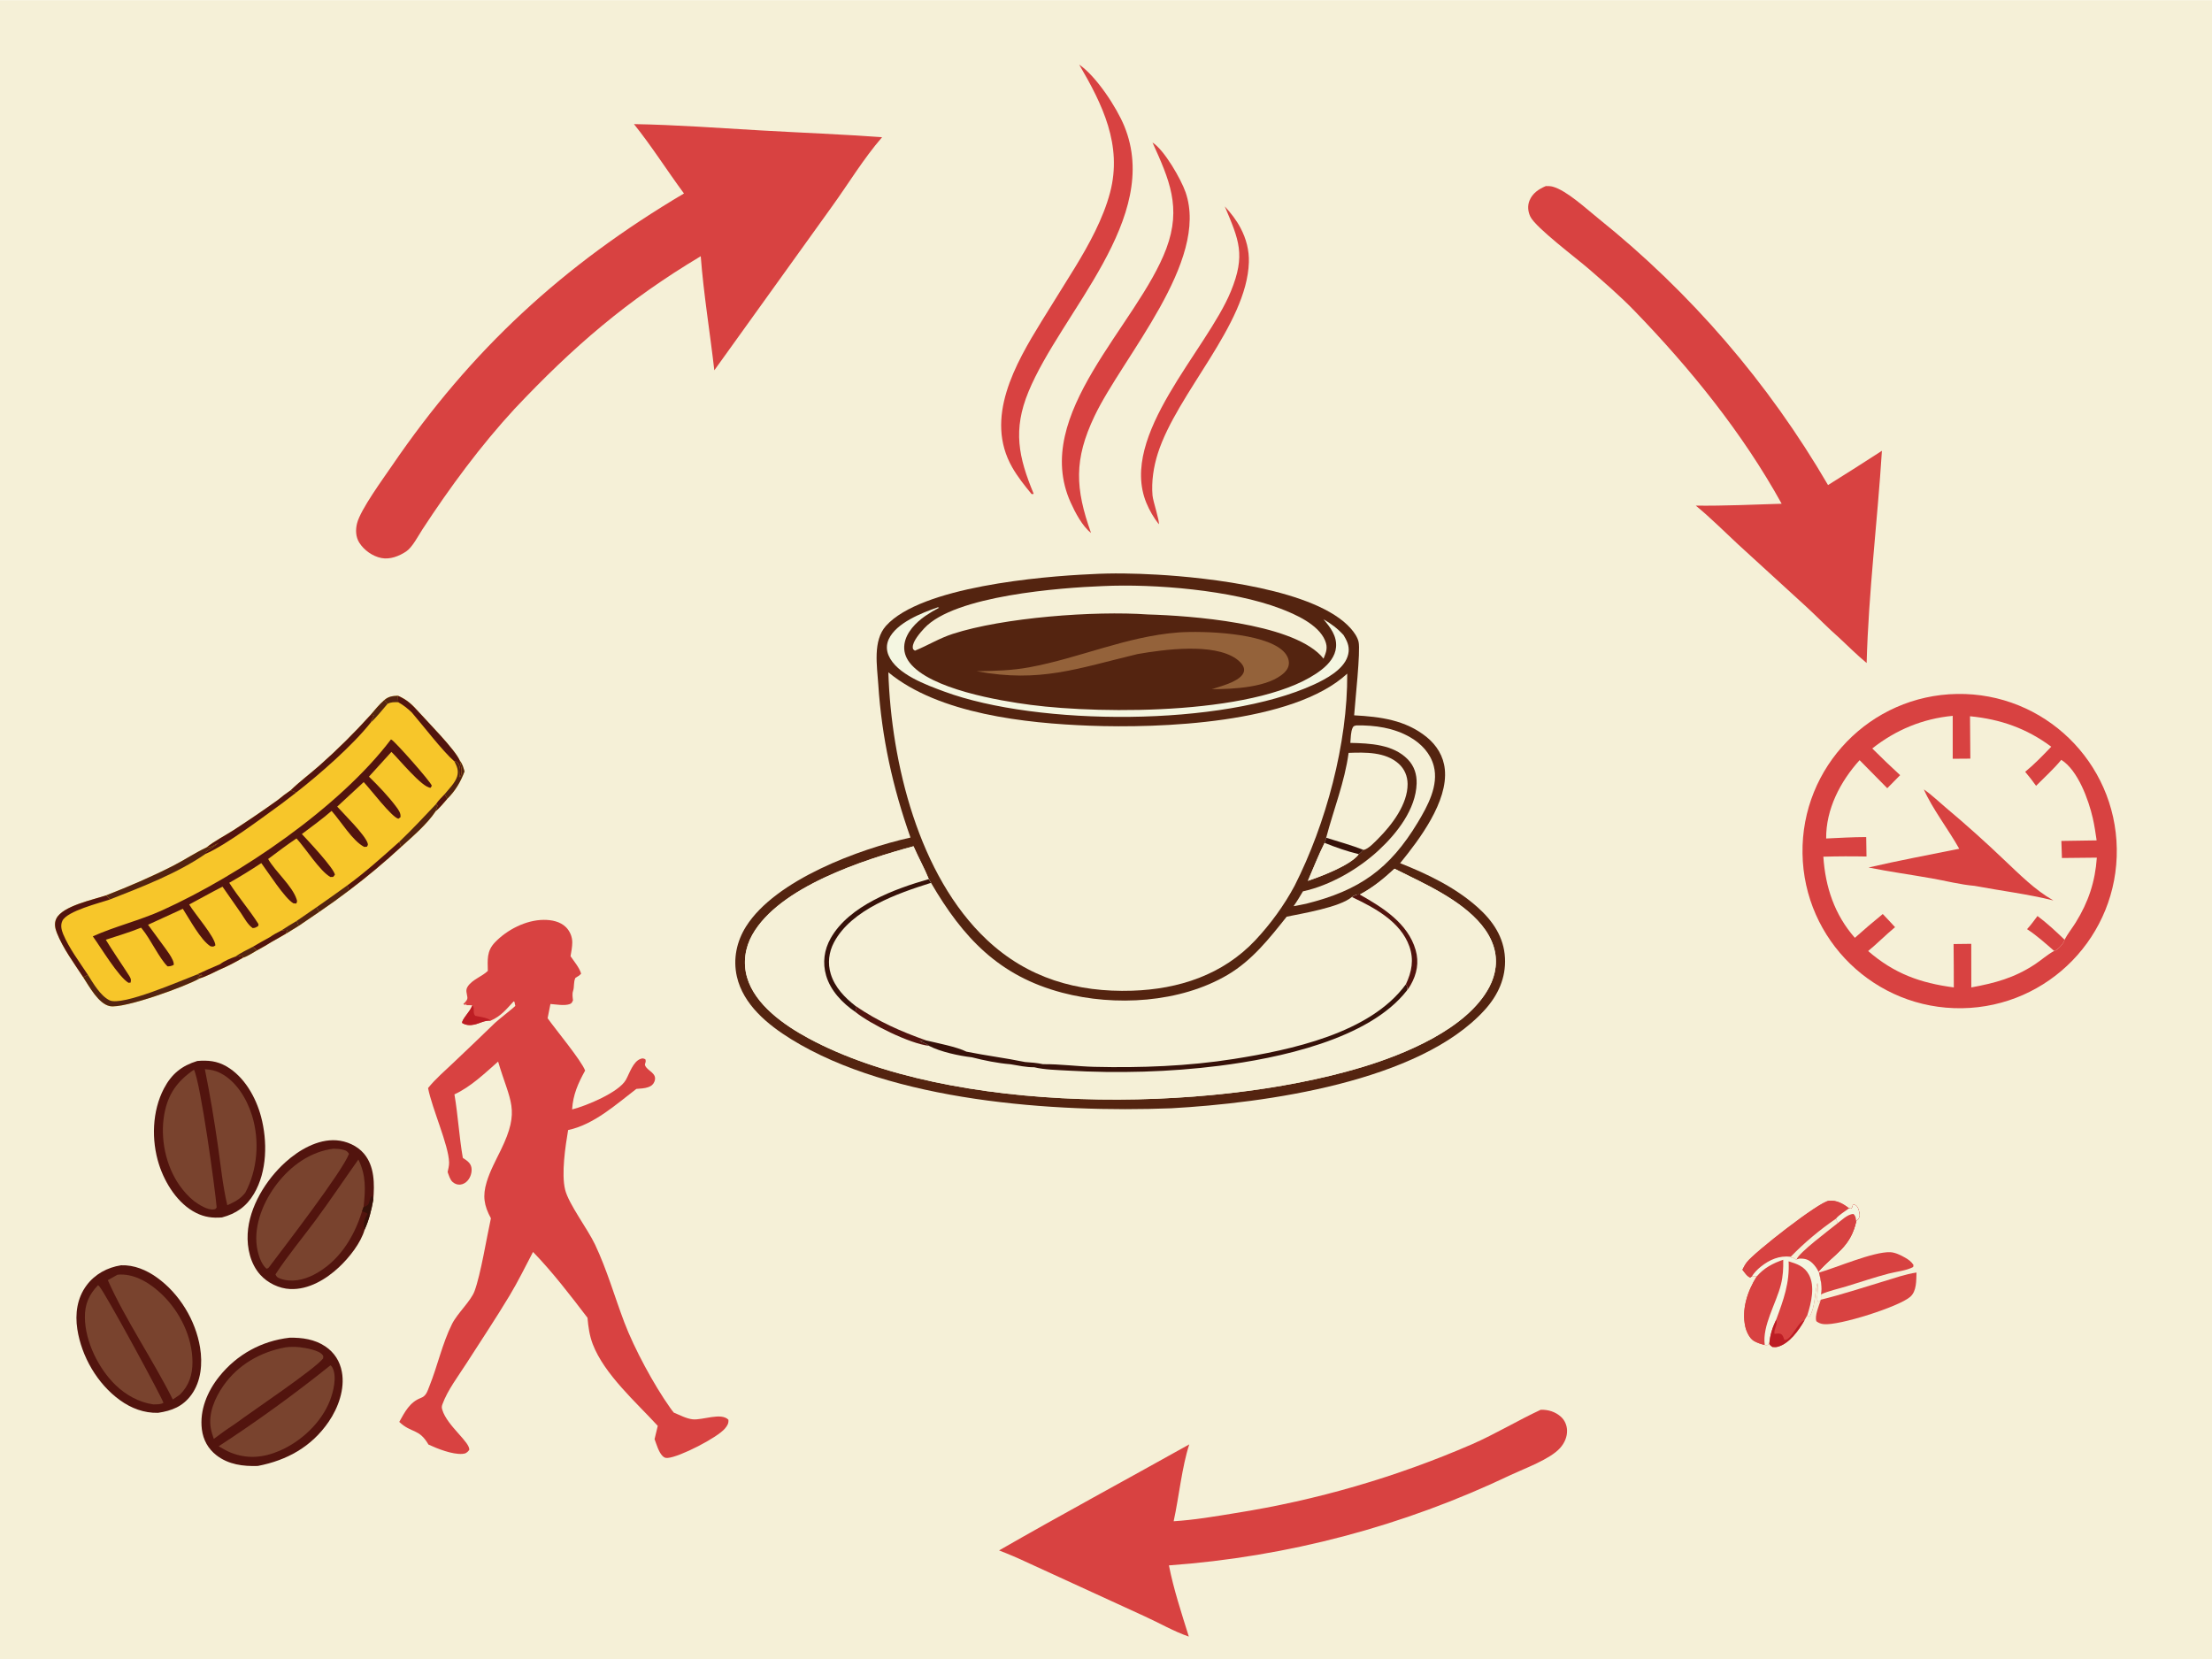 <svg xmlns="http://www.w3.org/2000/svg" style="display: block;" viewBox="0 0 2048 1536" width="1365" height="1024"><path transform="translate(0,0)" fill="rgb(245,240,215)" d="M 0 0 L 2048 0 L 2048 1536 L 0 1536 L 0 0 z"></path><path transform="translate(0,0)" fill="rgb(84,36,16)" d="M 1009.64 531.44 C 1030.06 530.229 1050.9 530.708 1071.31 531.861 C 1117.78 534.485 1218.83 545.414 1250.76 581.857 C 1253.79 585.319 1256.82 589.563 1257.86 594.106 C 1259.8 602.599 1254.59 649.571 1253.75 662.099 C 1277.95 663.379 1301.37 666.405 1320.86 682.222 C 1330.23 689.835 1336.48 699.961 1337.7 712.098 C 1340.73 741.965 1314.23 777.004 1296.32 798.997 C 1321.78 809.082 1347.31 821.36 1367.95 839.721 C 1382.08 852.289 1392.42 867.415 1393.4 886.77 C 1394.34 905.154 1386.99 921.194 1374.82 934.66 C 1314.15 1001.78 1170.52 1021.13 1084.25 1025.93 C 975.745 1030.09 825.59 1019.59 732.411 961.9 C 710.741 948.483 688.144 929.932 682.242 903.975 C 678.557 887.764 681.992 871.395 690.836 857.443 C 718.114 814.412 795.469 785.868 842.989 775.27 C 826.501 728.655 816.373 682.832 813.152 633.366 C 812.047 616.407 807.937 593.028 820.315 579.24 C 852.751 543.108 963.764 533.465 1009.64 531.44 z"></path><path transform="translate(0,0)" fill="rgb(245,240,215)" d="M 1291.13 804.122 C 1298.8 807.875 1306.46 811.667 1314.1 815.499 C 1339.41 828.259 1373.74 847.411 1382.83 875.947 C 1386.91 888.724 1385.1 901.862 1378.91 913.627 C 1358.51 952.374 1300.26 976.104 1260.32 988.074 C 1117.82 1030.78 880.248 1032.44 748.303 960.967 C 725.939 948.853 698.999 930.077 691.642 904.594 C 687.82 891.358 689.773 877.294 696.499 865.341 C 721.508 820.891 799.61 795.876 845.782 783.333 C 850.248 793.595 855.742 803.352 859.964 813.737 L 862 817.197 C 891.496 867.793 924.764 903.442 983.46 918.916 C 1032.34 931.802 1092.58 928.386 1136.69 902.337 C 1159.35 888.959 1175.17 868.743 1191.3 848.527 C 1206.15 845.442 1240.25 839.871 1251.63 830.324 C 1253.91 828.881 1256.23 827.616 1258.99 828.056 C 1271.21 821.55 1281.05 813.454 1291.13 804.122 z"></path><path transform="translate(0,0)" fill="rgb(245,240,215)" d="M 1291.13 804.122 C 1298.8 807.875 1306.46 811.667 1314.1 815.499 C 1339.41 828.259 1373.74 847.411 1382.83 875.947 C 1386.91 888.724 1385.1 901.862 1378.91 913.627 C 1358.51 952.374 1300.26 976.104 1260.32 988.074 C 1117.82 1030.78 880.248 1032.44 748.303 960.967 C 725.939 948.853 698.999 930.077 691.642 904.594 C 687.82 891.358 689.773 877.294 696.499 865.341 C 721.508 820.891 799.61 795.876 845.782 783.333 C 850.248 793.595 855.742 803.352 859.964 813.737 L 862 817.197 C 830.984 826.928 788.365 841.763 772.186 872.249 C 767.35 881.362 766.134 891.698 769.17 901.603 C 772.937 913.895 782.142 923.535 792.099 931.198 C 812.847 945.429 833.863 954.748 857.523 963.115 C 867.547 965.484 886.057 969.081 894.763 973.49 C 912.769 977.138 931.103 979.389 949.053 983.092 C 954.597 983.456 960.243 983.9 965.678 985.11 C 981.222 984.899 997.422 987.169 1013.09 987.547 C 1055.99 988.582 1099.96 986.966 1142.39 980.253 C 1194.52 972.005 1268.63 956.633 1301.67 911.074 C 1307.08 899.512 1309.25 888.446 1304.89 876.079 C 1296.76 852.994 1272.38 840.135 1251.63 830.324 C 1253.91 828.881 1256.23 827.616 1258.99 828.056 C 1271.21 821.55 1281.05 813.454 1291.13 804.122 z"></path><path transform="translate(0,0)" fill="rgb(54,17,9)" d="M 1301.67 911.074 C 1303.19 913.533 1302.93 913.961 1302.7 916.738 C 1267.38 962.369 1182.76 979.752 1128.77 986.6 C 1082.89 992.42 1034.92 993.686 988.767 991.033 C 978.64 990.45 967.352 990.286 957.458 987.934 C 950.303 988.043 942.609 986.299 935.535 985.163 C 923.74 984.213 911.208 981.641 899.755 978.713 C 887.971 977.368 870.656 973.658 860.057 968.096 C 857.491 965.703 854.435 965.207 851.478 963.487 L 857.523 963.115 C 867.547 965.484 886.057 969.081 894.763 973.49 C 912.769 977.138 931.103 979.389 949.053 983.092 C 954.597 983.456 960.243 983.9 965.678 985.11 C 981.222 984.899 997.422 987.169 1013.09 987.547 C 1055.99 988.582 1099.96 986.966 1142.39 980.253 C 1194.52 972.005 1268.63 956.633 1301.67 911.074 z"></path><path transform="translate(0,0)" fill="rgb(54,17,9)" d="M 859.964 813.737 L 862 817.197 C 830.984 826.928 788.365 841.763 772.186 872.249 C 767.35 881.362 766.134 891.698 769.17 901.603 C 772.937 913.895 782.142 923.535 792.099 931.198 C 792.295 933.1 792.7 934.905 791.869 936.701 C 780.014 928.537 769.003 917.17 764.884 903.055 C 761.435 891.237 763.034 879.219 769.078 868.525 C 786.207 838.217 828.305 822.773 859.964 813.737 z"></path><path transform="translate(0,0)" fill="rgb(82,20,14)" d="M 1251.63 830.324 C 1253.91 828.881 1256.23 827.616 1258.99 828.056 C 1280.11 840.002 1303.51 854.516 1310.67 879.357 C 1313.97 890.8 1311.87 901.625 1306.03 911.842 C 1305.03 913.583 1303.96 915.178 1302.7 916.738 C 1302.93 913.961 1303.19 913.533 1301.67 911.074 C 1307.08 899.512 1309.25 888.446 1304.89 876.079 C 1296.76 852.994 1272.38 840.135 1251.63 830.324 z"></path><path transform="translate(0,0)" fill="rgb(82,20,14)" d="M 792.099 931.198 C 812.847 945.429 833.863 954.748 857.523 963.115 L 851.478 963.487 C 854.435 965.207 857.491 965.703 860.057 968.096 C 842.215 966.056 806.04 948.079 791.869 936.701 C 792.7 934.905 792.295 933.1 792.099 931.198 z"></path><path transform="translate(0,0)" fill="rgb(245,240,215)" d="M 822.49 622.271 C 869.304 660.937 950.051 669.456 1008.65 671.701 C 1073.63 674.191 1197.19 669.869 1247.34 623.51 C 1247.79 687.964 1227.62 762.734 1198.62 819.902 C 1188.98 837.972 1176.32 855.33 1162.32 870.256 C 1132.12 902.441 1091.28 915.676 1048.25 917.065 C 997.136 918.714 951.449 905.443 913.63 869.873 C 850.502 810.498 825.115 705.886 822.49 622.271 z"></path><path transform="translate(0,0)" fill="rgb(245,240,215)" d="M 1021.03 542.443 C 1069.14 540.18 1140.62 546.237 1185.37 563.235 C 1199.36 568.551 1220.62 577.915 1226.8 592.779 C 1229.57 599.441 1227.95 603.376 1225.42 609.646 C 1224.56 608.542 1223.66 607.51 1222.68 606.506 C 1193.48 576.584 1102.54 569.85 1062.82 568.714 C 1012.85 565.185 928.907 571.544 882.182 586.678 C 869.629 590.744 859.082 597.365 847.074 602.253 L 845.406 600.927 C 845.23 600.174 845.12 599.894 845.089 599.173 C 844.852 593.563 852.208 585.319 855.78 581.459 C 883.815 551.16 981.925 543.975 1021.03 542.443 z"></path><path transform="translate(0,0)" fill="rgb(245,240,215)" d="M 1248.61 696.869 C 1264.07 696.293 1282.83 695.855 1295.09 706.994 C 1300.45 711.866 1303.17 718.441 1303.24 725.642 C 1303.4 744.274 1288.75 763.486 1276.3 775.983 C 1273.24 779.052 1266.8 786.091 1262.5 786.672 L 1262.1 786.567 C 1260.79 788.207 1259.78 789.755 1257.76 790.549 L 1257.61 791.24 C 1249.68 801.146 1223.45 811.091 1210.91 815.346 C 1216.03 803.668 1220.64 791.555 1226.4 780.188 C 1227.18 778.685 1227.46 777.066 1227.86 775.431 C 1234.64 749.591 1245.11 723.402 1248.61 696.869 z"></path><path transform="translate(0,0)" fill="rgb(245,240,215)" d="M 1210.91 815.346 C 1216.03 803.668 1220.64 791.555 1226.4 780.188 C 1236.56 784.3 1247.08 788.022 1257.76 790.549 L 1257.61 791.24 C 1249.68 801.146 1223.45 811.091 1210.91 815.346 z"></path><path transform="translate(0,0)" fill="rgb(54,17,9)" d="M 1227.86 775.431 C 1239.23 778.993 1251 782.266 1262.1 786.567 C 1260.79 788.207 1259.78 789.755 1257.76 790.549 C 1247.08 788.022 1236.56 784.3 1226.4 780.188 C 1227.18 778.685 1227.46 777.066 1227.86 775.431 z"></path><path transform="translate(0,0)" fill="rgb(148,98,58)" d="M 1090.46 585.415 C 1090.68 585.392 1090.9 585.36 1091.12 585.346 C 1114.93 583.796 1168.81 585.685 1187.25 601.875 C 1190.59 604.807 1193.2 608.742 1193.34 613.299 C 1193.45 616.932 1191.73 620.059 1189.16 622.524 C 1174.54 636.559 1141.52 637.818 1121.99 637.901 C 1129.87 635.268 1145.74 631.434 1150.56 624.069 C 1151.7 622.326 1152.14 620.59 1151.7 618.534 C 1150.96 615.044 1147.35 611.699 1144.55 609.742 C 1123.36 594.947 1077.8 601.099 1053.24 605.375 C 997.795 618.624 962.805 632.26 904.213 621.264 C 920.795 621.032 936.816 620.63 953.176 617.6 C 999.745 608.976 1042.84 589.12 1090.46 585.415 z"></path><path transform="translate(0,0)" fill="rgb(245,240,215)" d="M 1255.69 671.429 C 1273.02 671.185 1290.39 673.6 1305.62 682.396 C 1315.92 688.342 1324.41 697.284 1327.47 709.011 C 1332.18 727.041 1321.82 746.022 1312.79 761.061 C 1286.61 804.622 1258.39 824.269 1209.46 836.513 C 1205.57 837.406 1201.6 838.068 1197.68 838.818 C 1200.82 834.389 1203.56 829.735 1206.34 825.078 C 1231.64 819.563 1257.6 804.489 1276.43 787.069 C 1293.21 771.536 1310.93 749.095 1311.6 725.202 C 1311.83 716.772 1309.41 709.057 1303.44 702.908 C 1289.88 688.95 1268.39 688.026 1250.21 687.626 C 1250.63 683.429 1250.55 677.14 1252.43 673.465 C 1253.32 671.706 1253.91 672 1255.69 671.429 z"></path><path transform="translate(0,0)" fill="rgb(244,246,225)" d="M 868.294 562.077 L 869.441 562.456 C 865.073 564.743 860.841 567.279 856.765 570.054 C 848.027 576.061 838.986 585.261 837.375 596.214 C 836.455 602.468 838.32 608.243 842.111 613.207 C 860.936 637.854 925.443 648.658 954.217 652.427 C 1021.15 661.195 1169.87 661.994 1223.7 619.771 C 1230.29 614.608 1236.26 607.605 1236.99 598.928 C 1237.87 588.52 1231.66 580.643 1225.38 573.185 C 1232.53 577.295 1238.34 581.688 1243.92 587.782 C 1244.58 588.884 1245.21 589.996 1245.82 591.12 C 1248.77 596.591 1249.67 601.674 1247.65 607.676 C 1243.52 619.986 1227.72 628.423 1216.76 633.488 C 1132.06 672.657 960.999 672.178 874.289 640.111 C 857.698 633.975 830.029 624.064 822.654 606.528 C 820.579 601.596 820.61 596.462 822.864 591.597 C 829.896 576.427 853.354 567.292 868.294 562.077 z"></path><path transform="translate(0,0)" fill="rgb(216,66,65)" d="M 1812.04 642.311 C 1892.42 641.033 1958.61 705.183 1959.84 785.565 C 1961.07 865.948 1896.88 932.097 1816.5 933.284 C 1736.18 934.469 1670.1 870.344 1668.87 790.027 C 1667.63 709.709 1731.72 643.588 1812.04 642.311 z"></path><path transform="translate(0,0)" fill="rgb(245,240,215)" d="M 1733.46 692.783 C 1755.23 675.566 1780.25 665.162 1807.94 662.585 L 1807.94 702.324 L 1824.26 702.201 L 1823.95 662.963 C 1852.16 665.7 1876.33 674.161 1899.17 691.155 C 1891.52 699.161 1883.6 707.405 1875.03 714.403 C 1878.57 718.626 1881.96 722.853 1885.12 727.367 C 1892.9 719.532 1901.46 711.827 1908.46 703.313 C 1923.92 712.987 1933.79 740.498 1937.63 757.315 C 1939.18 764.107 1940.18 771.012 1941.19 777.901 L 1908.54 778.402 L 1909.05 794.201 L 1941.38 793.864 C 1939.81 816.177 1933.6 834.91 1921.82 853.914 C 1918.53 859.214 1914.37 864.378 1911.49 869.854 C 1910.85 873.044 1906.78 877.367 1904.13 879.196 C 1903.44 879.677 1902.67 880.029 1901.86 880.237 C 1895.6 883.609 1889.75 888.918 1883.7 892.872 C 1864.7 905.296 1847.19 909.952 1825.15 914.029 L 1825.11 873.658 L 1808.74 873.862 C 1808.96 887.241 1808.88 900.638 1808.95 914.019 C 1777.72 909.935 1753.68 901.146 1729.64 880.344 C 1738.21 873.278 1745.99 865.325 1754.56 858.234 C 1750.86 854.096 1746.96 850.112 1743.17 846.065 C 1734.4 853.225 1725.79 860.575 1717.34 868.108 C 1698.54 846.743 1689.99 821.005 1688.17 792.987 C 1701.49 792.603 1714.81 792.551 1728.12 792.829 L 1727.85 774.803 C 1715.49 774.839 1703.12 775.553 1690.77 776.136 C 1690.49 749.072 1703.87 723.307 1721.73 703.613 L 1747.34 729.592 L 1759.26 717.508 C 1750.49 709.438 1741.89 701.195 1733.46 692.783 z"></path><path transform="translate(0,0)" fill="rgb(216,66,65)" d="M 1886.44 847.905 C 1895.34 854.547 1903.5 862.168 1911.49 869.854 C 1910.85 873.044 1906.78 877.367 1904.13 879.196 C 1903.44 879.677 1902.67 880.029 1901.86 880.237 C 1893.69 873.112 1885.86 866.031 1876.76 860.086 C 1880.3 856.302 1883.32 852.034 1886.44 847.905 z"></path><path transform="translate(0,0)" fill="rgb(216,66,65)" d="M 1781.2 730.696 C 1788.34 735.578 1794.89 741.942 1801.52 747.535 C 1820.12 763.137 1838.21 779.342 1855.76 796.123 C 1869.98 809.516 1884.03 823.796 1901.13 833.501 C 1877.41 827.57 1852.33 824.532 1828.22 819.994 C 1815.18 818.897 1801.37 815.327 1788.41 813.038 C 1768.97 809.602 1749.34 806.888 1729.98 803.009 C 1757.91 796.485 1785.88 791.364 1813.97 785.645 C 1804.08 767.943 1788.99 748.444 1781.2 730.696 z"></path><path transform="translate(0,0)" fill="rgb(216,66,65)" d="M 586.961 114.715 C 626.26 115.39 665.633 118.345 704.867 120.59 C 742.125 122.722 779.473 124.129 816.692 126.857 C 799.446 146.728 785.401 170.131 769.973 191.461 L 661.354 342.668 C 657.347 307.586 651.467 272.21 648.78 237.042 C 580.407 277.89 530.605 320.899 476.454 378.324 C 445.024 412.392 416.492 451.103 391.16 489.873 C 387.286 495.803 381.809 506.545 376.07 510.372 C 369.471 514.771 361.053 518.031 353.118 516.47 C 345.025 514.879 337.071 509.266 332.66 502.274 C 329.275 496.91 329.064 490.313 330.594 484.291 C 333.838 471.521 354.717 443.034 362.742 431.266 C 436.189 323.566 521.359 245.213 633.262 178.936 C 617.596 157.789 603.432 135.209 586.961 114.715 z"></path><path transform="translate(0,0)" fill="rgb(247,198,42)" d="M 355.724 648.046 C 359.778 644.566 363.293 644.218 368.421 643.977 C 377.051 647.712 381.549 652.163 387.797 659.114 C 396.007 668.29 421.383 693.862 425.639 703.88 C 428.129 707.058 428.999 710.256 430.083 714.054 C 426.375 723.845 421.653 731.896 414.171 739.368 C 410.686 743.353 407.288 747.614 403.25 751.049 C 395.441 762.855 381.988 774.287 371.424 783.888 C 355.974 798.157 339.821 811.647 323.026 824.307 C 314.066 831.143 304.916 837.726 295.587 844.05 L 276.522 857.051 L 264.632 864.352 C 260.24 866.87 255.876 869.462 251.442 871.903 C 247.028 874.676 242.57 877.242 237.976 879.706 C 233.987 881.903 229.381 885.143 225.081 886.464 C 217.967 890.714 210.576 894.481 202.958 897.74 C 197.071 900.492 190.972 903.884 184.733 905.693 C 172.89 912.768 114.443 934.045 101.64 931.329 C 91.042 929.081 82.578 912.935 77.083 904.664 C 68.589 891.664 58.318 877.865 52.617 863.415 C 50.957 859.207 50.075 854.63 52.124 850.384 C 57.849 838.513 86.556 832.813 98.405 828.75 C 119.359 820.564 140.535 811.489 160.587 801.248 C 170.904 795.979 180.634 789.354 191.117 784.48 C 198.667 778.411 208.251 773.544 216.45 768.29 C 230.219 759.357 243.783 750.11 257.129 740.556 C 261.009 737.363 264.89 734.344 269.059 731.537 C 277.46 723.41 287.251 716.138 296.036 708.362 C 312.569 693.7 328.275 678.132 343.083 661.73 C 347.105 656.934 351.02 652.205 355.724 648.046 z"></path><path transform="translate(0,0)" fill="rgb(84,36,16)" d="M 81.408 902.424 C 86.349 910.275 92.922 921.744 101.403 925.935 C 113.023 931.677 167.822 907.545 181.638 902.369 L 184.313 902.131 L 184.946 903.098 L 185.91 902.867 L 185.925 902.15 L 187.258 902.824 C 185.895 903.38 183.755 903.796 183.089 905.104 L 184.733 905.693 C 172.89 912.768 114.443 934.045 101.64 931.329 C 91.042 929.081 82.578 912.935 77.083 904.664 L 81.408 902.424 z"></path><path transform="translate(0,0)" fill="rgb(82,20,14)" d="M 77.083 904.664 C 68.589 891.664 58.318 877.865 52.617 863.415 C 50.957 859.207 50.075 854.63 52.124 850.384 C 57.849 838.513 86.556 832.813 98.405 828.75 C 99.577 830.207 100.541 831.472 102.177 832.449 C 92.482 835.845 62.144 843.182 57.743 852.395 C 55.842 856.373 56.874 860.788 58.494 864.674 C 63.953 877.771 73.655 890.583 81.408 902.424 L 77.083 904.664 z"></path><path transform="translate(0,0)" fill="rgb(84,36,16)" d="M 191.117 784.48 C 191.568 784.47 192.021 784.476 192.472 784.451 C 195.708 784.275 199.625 781.607 202.476 780.09 C 198.474 783.282 194.456 786.167 190.127 788.9 C 190.105 789.422 189.949 789.99 190.164 790.466 C 163.995 808.502 131.697 820.805 102.177 832.449 C 100.541 831.472 99.577 830.207 98.405 828.75 C 119.359 820.564 140.535 811.489 160.587 801.248 C 170.904 795.979 180.634 789.354 191.117 784.48 z"></path><path transform="translate(0,0)" fill="rgb(82,20,14)" d="M 343.083 661.73 L 346.153 661.887 C 345.452 664.399 343.907 666.245 343.248 668.788 C 326.382 690.073 295.973 716.635 274.221 733.595 L 269.059 731.537 C 277.46 723.41 287.251 716.138 296.036 708.362 C 312.569 693.7 328.275 678.132 343.083 661.73 z"></path><path transform="translate(0,0)" fill="rgb(82,20,14)" d="M 257.129 740.556 C 261.009 737.363 264.89 734.344 269.059 731.537 L 274.221 733.595 L 260.83 743.841 C 242.671 756.984 209.241 782.257 190.164 790.466 C 189.949 789.99 190.105 789.422 190.127 788.9 C 194.456 786.167 198.474 783.282 202.476 780.09 C 199.625 781.607 195.708 784.275 192.472 784.451 C 192.021 784.476 191.568 784.47 191.117 784.48 C 198.667 778.411 208.251 773.544 216.45 768.29 C 230.219 759.357 243.783 750.11 257.129 740.556 z"></path><path transform="translate(0,0)" fill="rgb(82,20,14)" d="M 368.421 643.977 C 377.051 647.712 381.549 652.163 387.797 659.114 C 396.007 668.29 421.383 693.862 425.639 703.88 C 426.07 705.748 426.483 707.621 426.877 709.498 C 427.128 710.644 427.434 711.778 427.386 712.965 C 427.288 715.413 427.298 717.707 425.58 719.471 C 425.907 715.089 426.901 709.816 423.894 706.151 C 422.736 704.741 422.466 705.066 420.778 704.834 C 409.571 695.013 391.812 671.728 381.18 659.368 C 377.195 655.631 373.488 652.623 368.706 649.966 L 368.421 643.977 z"></path><path transform="translate(0,0)" fill="rgb(82,20,14)" d="M 369.701 779.199 L 371.424 783.888 C 355.974 798.157 339.821 811.647 323.026 824.307 L 321.655 819.498 C 338.587 807.132 354.078 793.143 369.701 779.199 z"></path><path transform="translate(0,0)" fill="rgb(84,36,16)" d="M 403.772 744.215 L 405.151 745.636 L 403.25 751.049 C 395.441 762.855 381.988 774.287 371.424 783.888 L 369.701 779.199 C 381.437 767.992 392.632 756.016 403.772 744.215 z"></path><path transform="translate(0,0)" fill="rgb(82,20,14)" d="M 218.032 885.451 C 218.459 885.45 218.887 885.455 219.314 885.449 C 221.057 885.422 222.402 884.942 224.032 884.371 C 224.387 885.03 224.873 885.748 225.081 886.464 C 217.967 890.714 210.576 894.481 202.958 897.74 C 197.071 900.492 190.972 903.884 184.733 905.693 L 183.089 905.104 C 183.755 903.796 185.895 903.38 187.258 902.824 L 185.925 902.15 L 185.91 902.867 L 184.946 903.098 L 184.313 902.131 L 181.638 902.369 C 188.919 898.901 196.286 895.617 203.732 892.521 C 207.52 889.528 213.469 887.089 218.032 885.451 z"></path><path transform="translate(0,0)" fill="rgb(84,36,16)" d="M 420.778 704.834 C 422.466 705.066 422.736 704.741 423.894 706.151 C 426.901 709.816 425.907 715.089 425.58 719.471 C 427.298 717.707 427.288 715.413 427.386 712.965 C 427.434 711.778 427.128 710.644 426.877 709.498 C 426.483 707.621 426.07 705.748 425.639 703.88 C 428.129 707.058 428.999 710.256 430.083 714.054 C 426.375 723.845 421.653 731.896 414.171 739.368 L 411.662 735.107 C 415.476 730.432 421.421 724.599 423.201 718.815 C 424.888 713.335 423.156 709.645 420.778 704.834 z"></path><path transform="translate(0,0)" fill="rgb(84,36,16)" d="M 292.996 839.855 C 302.647 833.22 312.118 826.297 321.655 819.498 L 323.026 824.307 C 314.066 831.143 304.916 837.726 295.587 844.05 L 292.996 839.855 z"></path><path transform="translate(0,0)" fill="rgb(82,20,14)" d="M 260.009 861.565 C 261.928 861.192 264.082 860.453 265.998 860.879 L 264.632 864.352 C 260.24 866.87 255.876 869.462 251.442 871.903 C 247.028 874.676 242.57 877.242 237.976 879.706 L 233.967 876.472 C 239.177 873.318 244.581 870.434 249.891 867.449 C 253.169 865.158 256.442 863.348 260.009 861.565 z"></path><path transform="translate(0,0)" fill="rgb(84,36,16)" d="M 292.996 839.855 L 295.587 844.05 L 276.522 857.051 L 274.699 852.443 C 280.767 848.203 286.866 844.007 292.996 839.855 z"></path><path transform="translate(0,0)" fill="rgb(84,36,16)" d="M 343.083 661.73 C 347.105 656.934 351.02 652.205 355.724 648.046 L 358.829 651.429 C 353.8 657.147 348.871 663.688 343.248 668.788 C 343.907 666.245 345.452 664.399 346.153 661.887 L 343.083 661.73 z"></path><path transform="translate(0,0)" fill="rgb(84,36,16)" d="M 218.032 885.451 C 222.858 881.928 228.699 879.307 233.967 876.472 L 237.976 879.706 C 233.987 881.903 229.381 885.143 225.081 886.464 C 224.873 885.748 224.387 885.03 224.032 884.371 C 222.402 884.942 221.057 885.422 219.314 885.449 C 218.887 885.455 218.459 885.45 218.032 885.451 z"></path><path transform="translate(0,0)" fill="rgb(84,36,16)" d="M 355.724 648.046 C 359.778 644.566 363.293 644.218 368.421 643.977 L 368.706 649.966 C 365.061 649.887 362.197 649.741 358.829 651.429 L 355.724 648.046 z"></path><path transform="translate(0,0)" fill="rgb(84,36,16)" d="M 274.699 852.443 L 276.522 857.051 L 264.632 864.352 L 265.998 860.879 C 264.082 860.453 261.928 861.192 260.009 861.565 C 264.772 858.356 269.808 855.46 274.699 852.443 z"></path><path transform="translate(0,0)" fill="rgb(82,20,14)" d="M 411.662 735.107 L 414.171 739.368 C 410.686 743.353 407.288 747.614 403.25 751.049 L 405.151 745.636 L 403.772 744.215 C 405.735 740.964 409.083 737.948 411.662 735.107 z"></path><path transform="translate(0,0)" fill="rgb(82,20,14)" d="M 361.929 684.483 C 362.129 684.553 362.338 684.598 362.528 684.692 C 365.779 686.3 398.519 723.295 399.809 727.259 L 398.741 729.167 C 390.989 729.29 369.201 702.392 362.398 695.958 L 341.598 718.86 C 350.32 727.398 359.587 737.021 366.871 746.814 C 368.994 749.668 371.303 752.74 370.775 756.457 L 368.851 757.84 C 362.626 756.447 342.942 730.378 336.741 723.917 L 312.21 746.616 C 318.512 753.707 338.059 772.731 340.423 780.633 C 340.914 782.276 340.449 782.337 339.68 783.75 L 337.274 783.944 C 326.541 778.574 315.509 760.02 307.013 750.585 C 298.241 758.201 288.762 765.035 279.486 772.023 C 284.993 777.876 309.368 803.8 310.088 809.74 L 308.42 811.71 L 305.904 811.786 C 296.161 806.36 282.935 785.184 274.516 776.092 C 265.515 782.104 256.908 788.631 248.256 795.128 C 255.063 807.027 270.452 819.84 274.556 832.225 C 275.23 834.26 275.232 834.595 274.269 836.376 L 271.661 836.158 C 263.714 831.681 248.144 807.263 241.95 798.91 C 232.206 805.332 222.412 811.424 212.241 817.149 C 220.498 830.203 230.709 841.884 239.016 854.921 C 239.602 855.84 239.228 856.206 238.999 857.228 C 236.977 858.418 236.292 859.065 233.904 859.051 C 229.462 855.994 226.268 849.953 223.269 845.473 L 206.019 820.76 C 195.627 825.975 185.477 831.841 175.173 837.257 C 180.19 845.814 199.379 867.6 199.401 875.124 C 197.388 876.574 197.381 876.319 194.894 875.934 C 185.644 870.092 175.514 850.767 169.26 841.234 L 137.07 856.008 C 141.414 861.815 145.702 867.664 149.934 873.554 C 152.788 877.591 161.664 888.426 160.836 893.147 C 158.67 894.226 157.549 894.509 155.129 894.52 C 147.632 887.356 139.397 869.334 131.486 859.747 L 130.618 858.704 C 120.026 863.016 108.824 866.276 97.969 869.894 C 104.746 881.071 112.27 891.769 119.311 902.778 C 120.956 905.35 121.612 906.549 120.939 909.563 L 118.972 909.744 C 109.482 904.007 93.365 876.967 85.924 866.714 C 106.732 857.399 129.319 852.069 150.232 842.595 C 222.212 809.984 314.302 747.344 361.929 684.483 z"></path><path transform="translate(0,0)" fill="rgb(216,66,65)" d="M 451.648 898.739 C 451.509 888.49 450.454 880.481 458.157 872.394 C 469.338 860.654 486.921 851.594 503.312 851.474 C 510.583 851.42 518.603 852.926 523.963 858.221 C 527.599 861.812 529.856 867.111 529.845 872.231 C 529.836 876.522 528.96 880.904 528.243 885.125 C 531.473 889.925 536.51 895.75 538.039 901.299 C 536.484 903.061 534.802 903.992 532.789 905.124 C 530.767 909.098 531.956 913.199 530.577 917.33 C 529.646 920.119 530.202 923.114 530.515 925.982 C 529.541 927.97 529.473 928.778 527.249 929.542 C 522.508 931.173 514.563 929.73 509.616 929.371 L 507.021 942.53 C 514.2 952.767 538.17 981.504 541.743 990.998 C 535.218 1002.82 530.545 1013.26 529.692 1026.99 C 542.767 1023.75 573.03 1011.15 579.484 999.599 C 582.848 993.577 586.108 982.649 593.098 980.176 C 595.138 979.454 595.574 979.752 597.475 980.515 C 598.584 983.243 596.722 984.471 597.185 985.978 C 598.856 991.418 609.125 993.158 605.88 1001.28 C 604.793 1003.99 602.903 1005.41 600.18 1006.37 C 596.762 1007.59 592.791 1007.69 589.198 1007.98 C 570.284 1022.44 549.868 1041.04 525.999 1046.08 C 523.442 1061.25 519.605 1086.6 523.233 1101.31 C 526.526 1114.65 544.047 1137.53 550.925 1152.08 C 562.057 1175.64 568.865 1199.91 578.034 1224.12 C 587.216 1248.37 605.407 1282.03 620.366 1303.09 C 621.48 1304.66 622.585 1306.22 623.835 1307.68 C 629.182 1309.88 635.698 1313.36 641.446 1313.92 C 650.475 1314.8 667.783 1307.32 674.41 1314.31 C 674.701 1317.74 673.416 1319.75 671.262 1322.36 C 664.191 1330.92 629.263 1348.77 618.257 1349.65 C 616.053 1349.83 614.814 1349.29 613.273 1347.69 C 609.75 1344.05 607.818 1336.97 606.036 1332.27 L 608.995 1319.96 C 588.949 1298.09 559.546 1272.25 548.841 1244.39 C 545.776 1236.41 544.672 1228.34 543.929 1219.88 C 528.189 1199.25 511.57 1177.55 493.513 1158.93 C 486.437 1172.39 479.67 1186.24 471.841 1199.27 C 459.065 1220.53 445.136 1241.39 431.744 1262.29 C 424.224 1274.02 414.366 1286.89 409.628 1299.97 C 408.853 1302.11 408.874 1303.05 409.54 1305.21 C 414.12 1320.1 435.682 1335.34 434.423 1342.32 C 432.484 1344.71 431.189 1345.72 428.022 1345.92 C 418.637 1346.51 405.189 1341.2 396.709 1337.28 C 387.875 1322.03 381.058 1327.08 369.66 1316.3 C 374.806 1307.1 379.33 1298.03 389.603 1294.14 C 394.633 1292.23 395.573 1288.18 397.518 1283.36 C 405.114 1264.53 409.429 1243.86 418.485 1225.69 C 423.482 1215.66 435.953 1204.49 439.383 1195.15 C 445.163 1179.42 450.567 1145.68 454.514 1127.77 C 448.112 1115.98 446.672 1107.15 450.589 1094.19 C 453.708 1083.87 458.943 1074.33 463.653 1064.68 C 482.122 1026.83 472.136 1019.98 461.186 982.692 C 448.726 993.63 435.926 1006.04 420.748 1013.05 C 424.068 1032.55 425.124 1052.36 428.513 1071.84 C 431.996 1074.17 435.746 1076.37 436.483 1080.88 C 437.154 1084.98 435.754 1089.6 433.086 1092.75 C 431.311 1094.84 428.855 1096.35 426.08 1096.6 C 423.491 1096.82 421.157 1095.94 419.179 1094.29 C 416.712 1092.23 415.554 1087.91 414.449 1084.97 C 415.066 1082.11 415.864 1078.98 415.794 1076.06 C 415.417 1060.14 400.087 1026.43 396.324 1007.21 C 403.251 998.601 411.984 991.182 419.972 983.568 C 432.876 971.36 445.707 959.074 458.462 946.711 C 460.929 944.322 476.765 931.877 477.109 931.155 L 476.278 927.294 L 475.576 926.948 C 468.719 934.314 463.823 940.645 454.376 944.756 C 447.973 944.558 444.857 947.138 439.042 948.452 C 435.304 949.297 431.032 949.067 427.826 946.868 C 427.7 943.544 434.734 936.767 436.752 931.946 L 437.335 930.534 L 432.127 930.466 L 430.776 928.753 L 431.305 930.315 L 428.888 929.593 C 429.108 929.363 429.33 929.136 429.547 928.903 C 431.022 927.322 432.993 925.527 432.73 923.167 C 432.301 919.299 430.699 916.736 433.09 913.122 C 437.346 906.685 446.125 904.054 451.648 898.739 z"></path><path transform="translate(0,0)" fill="rgb(189,29,36)" d="M 437.335 930.534 C 437.508 930.766 437.715 930.976 437.853 931.231 C 439.583 934.422 437.477 937.192 439.924 940.282 C 443.866 941.207 451.524 941.967 454.376 944.756 C 447.973 944.558 444.857 947.138 439.042 948.452 C 435.304 949.297 431.032 949.067 427.826 946.868 C 427.7 943.544 434.734 936.767 436.752 931.946 L 437.335 930.534 z"></path><path transform="translate(0,0)" fill="rgb(216,66,65)" d="M 1431.22 172.081 C 1433.32 172.085 1435.55 172.072 1437.59 172.627 C 1450.56 176.154 1469.02 193.406 1479.89 202.109 C 1565.31 270.624 1637.38 354.286 1692.5 448.907 C 1709.22 438.477 1725.86 427.9 1742.39 417.178 C 1738.26 482.566 1730.02 548.163 1728.25 613.661 C 1719.36 606.336 1711.07 597.995 1702.62 590.142 C 1692.24 581.088 1682.71 571.076 1672.57 561.743 L 1609.18 503.782 C 1596.26 491.78 1583.69 479.137 1570.04 467.952 C 1596.48 468.272 1623.13 466.997 1649.57 466.207 C 1613.38 400.678 1565.03 341.038 1513.08 287.393 C 1499.76 273.64 1485.1 261.052 1470.66 248.503 C 1460.02 239.261 1422.01 210.695 1416.96 200.519 C 1414.64 195.847 1414.11 190.359 1416.11 185.489 C 1418.94 178.61 1424.71 174.875 1431.22 172.081 z"></path><path transform="translate(0,0)" fill="rgb(216,66,65)" d="M 1426.47 1305.06 C 1433.4 1304.83 1440.14 1306.91 1445.32 1311.66 C 1448.71 1314.76 1450.67 1319.31 1450.86 1323.88 C 1451.13 1330.11 1448.48 1335.98 1444.36 1340.55 C 1434.99 1350.94 1411.81 1359.27 1398.7 1365.43 C 1299.37 1412.85 1192.04 1441.24 1082.26 1449.14 C 1086.62 1471.36 1093.95 1493.43 1100.68 1515.05 C 1086.78 1510.31 1073.07 1502.27 1059.62 1496.21 L 951.247 1446.51 C 942.629 1442.45 933.869 1438.71 924.984 1435.28 C 983.225 1401.85 1042.47 1369.89 1101.1 1337.11 C 1094.35 1357.49 1091.46 1386.4 1086.64 1408.27 C 1105.72 1407.09 1124.63 1403.85 1143.48 1400.77 C 1219.04 1388.85 1292.78 1367.41 1362.95 1336.95 C 1384.72 1327.39 1404.99 1315.07 1426.47 1305.06 z"></path><path transform="translate(0,0)" fill="rgb(82,20,14)" d="M 337.613 1138.2 C 334.089 1150.69 323.217 1164.29 313.906 1173.02 C 301.911 1184.27 285.708 1194.02 268.696 1193.28 C 258.396 1192.84 247.758 1187.66 240.904 1180 C 231.875 1169.9 228.597 1155.35 229.31 1142.1 C 230.65 1117.22 246.245 1092.07 264.39 1075.73 C 276.742 1064.6 294.082 1054.41 311.309 1055.56 C 320.784 1056.19 330.789 1060.57 336.962 1067.89 C 346.926 1079.69 346.8 1096.11 345.599 1110.64 C 343.866 1120.18 341.676 1129.35 337.613 1138.2 z"></path><path transform="translate(0,0)" fill="rgb(121,67,46)" d="M 331.799 1073.37 C 339.06 1088.02 338.414 1101.54 336.603 1117.34 L 335.255 1121.11 C 335.237 1121.17 335.223 1121.24 335.203 1121.31 C 327.766 1145.48 313.734 1167.99 290.671 1179.97 C 281.207 1184.89 269.669 1187.44 259.338 1183.57 C 256.869 1182.65 256.056 1182.02 255.045 1179.68 C 266.333 1162.41 279.885 1146.18 292.175 1129.58 C 305.813 1111.16 318.533 1092.06 331.799 1073.37 z"></path><path transform="translate(0,0)" fill="rgb(54,17,9)" d="M 336.603 1117.34 C 344.39 1115.17 340.19 1111.07 344.551 1106.89 L 345.599 1110.64 C 343.866 1120.18 341.676 1129.35 337.613 1138.2 C 337.506 1137.85 337.367 1137.51 337.294 1137.15 C 336.276 1132.11 337.485 1127.84 340.349 1123.86 C 339.723 1122.3 337.023 1122.4 335.255 1121.11 L 336.603 1117.34 z"></path><path transform="translate(0,0)" fill="rgb(121,67,46)" d="M 308.873 1063.32 C 311.685 1063.35 315.228 1063.62 317.931 1064.37 C 320.721 1065.14 321.582 1065.73 323.111 1068.1 C 317.138 1084.29 263.174 1154.31 248.874 1173.34 C 248.167 1174.16 247.727 1174.13 246.717 1174.45 C 241.481 1169.96 238.766 1160.57 237.807 1153.95 C 234.869 1133.66 244.241 1111.64 256.436 1095.85 C 269.442 1079.01 287.375 1066.01 308.873 1063.32 z"></path><path transform="translate(0,0)" fill="rgb(82,20,14)" d="M 112.098 1171.28 C 124.285 1170.87 135.538 1175.64 145.308 1182.63 C 166.113 1197.51 181.125 1222.21 185.243 1247.44 C 187.655 1262.22 186.234 1278.83 177.151 1291.24 C 169.277 1302 159.116 1306 146.321 1307.89 C 133.296 1308.2 121.494 1303.71 111.007 1296.13 C 90.119 1281.04 75.522 1255.83 71.594 1230.47 C 69.398 1216.29 71.349 1201.73 80.067 1189.98 C 87.833 1179.51 99.363 1173.27 112.098 1171.28 z"></path><path transform="translate(0,0)" fill="rgb(121,67,46)" d="M 108.787 1180.04 C 109.612 1179.96 110.438 1179.87 111.267 1179.85 C 126.17 1179.51 140.129 1188.71 150.393 1198.7 C 166.699 1214.56 178.124 1237.81 178.199 1260.82 C 178.238 1272.7 175.073 1282.53 166.639 1291 L 159.998 1295.56 C 141.69 1258.96 116.078 1221.66 99.825 1185.06 L 108.787 1180.04 z"></path><path transform="translate(0,0)" fill="rgb(121,67,46)" d="M 90.797 1189.71 C 91.17 1190.06 91.564 1190.38 91.915 1190.75 C 97.206 1196.33 151.366 1296.22 151.313 1298.67 C 148.532 1300.27 145.128 1299.98 141.995 1300.09 C 128.765 1298.21 116.726 1291.53 107.143 1282.33 C 91.257 1267.07 78.91 1242.02 78.59 1219.81 C 78.414 1207.57 82.325 1198.42 90.797 1189.71 z"></path><path transform="translate(0,0)" fill="rgb(82,20,14)" d="M 182.717 982.117 C 192.521 981.328 200.835 982.057 209.528 987.041 C 226.141 996.565 236.917 1015.69 241.704 1033.7 C 247.726 1056.35 247.396 1084.39 235.166 1105.05 C 228.149 1116.91 218.699 1123.51 205.515 1126.98 C 196.823 1127.68 189.496 1126.74 181.626 1122.82 C 164.676 1114.38 152.744 1095.35 147.159 1077.82 C 140.043 1055.49 140.784 1028.52 151.819 1007.55 C 158.915 994.065 168.274 986.523 182.717 982.117 z"></path><path transform="translate(0,0)" fill="rgb(121,67,46)" d="M 179.612 990.16 C 185.969 1003.93 199.059 1099.95 200.608 1117.66 C 199.797 1118.91 199.644 1119.29 198.042 1119.52 C 192.151 1120.41 184.092 1115.14 179.566 1111.77 C 174.619 1107.84 170.079 1102.75 166.424 1097.6 C 153.369 1079.23 148.109 1053.5 152.12 1031.38 C 155.523 1012.62 164.224 1000.72 179.612 990.16 z"></path><path transform="translate(0,0)" fill="rgb(121,67,46)" d="M 189.679 989.725 C 194.729 990.016 199.477 991.004 203.996 993.309 C 218.872 1000.9 228.591 1017.28 233.372 1032.76 C 240.526 1055.91 238.507 1082.82 227.03 1104.22 C 222.21 1110.19 217.253 1112.59 210.439 1115.68 C 206.244 1097.89 204.422 1079.27 201.838 1061.18 C 198.412 1037.17 194.473 1013.5 189.679 989.725 z"></path><path transform="translate(0,0)" fill="rgb(82,20,14)" d="M 268.032 1238.35 C 279.75 1238.14 291.275 1239.74 301.22 1246.4 C 309.522 1251.97 314.694 1260.13 316.517 1269.93 C 319.465 1285.79 313.214 1303.14 304.335 1316.12 C 288.463 1339.33 265.704 1351.87 238.683 1357.08 C 225.073 1357.52 211.665 1355.83 200.523 1347.28 C 192.69 1341.26 188.099 1332.92 186.894 1323.15 C 184.708 1305.4 191.98 1288.04 202.893 1274.38 C 219.249 1253.91 242.093 1241.35 268.032 1238.35 z"></path><path transform="translate(0,0)" fill="rgb(121,67,46)" d="M 264.204 1247.28 C 268.497 1246.69 273.335 1246.7 277.633 1247.18 C 282.89 1247.77 295.625 1249.89 298.77 1254.45 C 299.665 1255.74 299.272 1256.19 299.089 1257.66 C 290.36 1268.27 234.608 1305.55 218.759 1317.31 C 211.658 1321.97 204.717 1326.87 197.947 1332 C 196.815 1328.78 195.785 1325.52 195.176 1322.16 C 192.684 1308.41 199.055 1293.96 206.734 1282.92 C 220.332 1263.37 241.078 1251.57 264.204 1247.28 z"></path><path transform="translate(0,0)" fill="rgb(121,67,46)" d="M 305.961 1263.89 C 306.735 1264.52 306.971 1264.63 307.546 1265.62 C 312.345 1273.93 308.634 1288.45 305.457 1296.58 C 297.427 1317.15 278.653 1334.58 258.527 1343.16 C 243.554 1349.54 228.911 1350.78 213.685 1344.75 C 209.751 1343.13 206.13 1340.98 202.439 1338.87 C 238.154 1315.59 272.703 1290.56 305.961 1263.89 z"></path><path transform="translate(0,0)" fill="rgb(216,66,65)" d="M 1613.24 1175.39 C 1614.4 1172.95 1615.75 1170.55 1617.39 1168.4 C 1624.21 1159.42 1684.13 1112.49 1693.36 1111.55 C 1700.42 1110.84 1706.64 1114.34 1711.94 1118.54 L 1713.88 1118.85 C 1715.36 1117.31 1715.24 1117.12 1715.45 1114.97 C 1717.42 1115.43 1718.35 1115.44 1719.59 1117.23 C 1720.96 1119.21 1722.07 1124 1721.58 1126.28 C 1721.21 1127.97 1719.74 1129.18 1718.63 1130.48 C 1713.1 1155.1 1698.7 1160.09 1683.61 1177.16 L 1684.14 1178.06 C 1685.63 1184.29 1687.53 1191.89 1686 1198.23 L 1685.9 1203.13 L 1685.7 1203.63 L 1683.97 1205.13 L 1682.93 1204.63 C 1681.61 1199.62 1683.75 1194.09 1682.86 1188.68 C 1682.81 1188.36 1682.74 1188.03 1682.69 1187.71 C 1682.63 1187.92 1682.57 1188.13 1682.51 1188.34 C 1679.99 1198.05 1680.63 1209.91 1675.51 1218.7 L 1674.3 1218.98 L 1673.41 1217.3 L 1670.71 1222.17 C 1665.55 1231.34 1656.71 1243.8 1645.98 1246.7 C 1644.3 1247.15 1642.67 1247.07 1640.96 1246.88 C 1639.6 1245.91 1638.98 1245.52 1638.11 1244.05 C 1636.15 1245.37 1636.25 1245.45 1633.93 1245.09 C 1630.77 1244.32 1626.5 1242.98 1623.75 1241.26 C 1619.74 1238.75 1616.96 1232.69 1615.94 1228.24 C 1612.26 1212.2 1618 1194.96 1626.58 1181.51 L 1621.97 1181.55 L 1620.46 1182.67 C 1617.41 1181.47 1615.25 1177.91 1613.24 1175.39 z"></path><path transform="translate(0,0)" fill="rgb(216,66,65)" d="M 1613.24 1175.39 C 1614.4 1172.95 1615.75 1170.55 1617.39 1168.4 C 1624.21 1159.42 1684.13 1112.49 1693.36 1111.55 C 1700.42 1110.84 1706.64 1114.34 1711.94 1118.54 L 1713.88 1118.85 C 1715.36 1117.31 1715.24 1117.12 1715.45 1114.97 C 1717.42 1115.43 1718.35 1115.44 1719.59 1117.23 C 1720.96 1119.21 1722.07 1124 1721.58 1126.28 C 1721.21 1127.97 1719.74 1129.18 1718.63 1130.48 C 1713.1 1155.1 1698.7 1160.09 1683.61 1177.16 C 1682.43 1174.46 1680.31 1171.55 1678.18 1169.46 C 1674.45 1165.81 1670.94 1164.92 1665.84 1165.12 L 1663.43 1165.85 C 1661.77 1165.66 1661.77 1165.65 1660.61 1164.45 L 1658.97 1164.62 L 1657.95 1163.39 C 1647.37 1162.14 1638.45 1166.05 1630.28 1172.56 C 1626.97 1175.2 1624.31 1177.99 1621.97 1181.55 L 1620.46 1182.67 C 1617.41 1181.47 1615.25 1177.91 1613.24 1175.39 z"></path><path transform="translate(0,0)" fill="rgb(216,66,65)" d="M 1711.94 1118.54 L 1713.88 1118.85 C 1715.36 1117.31 1715.24 1117.12 1715.45 1114.97 C 1717.42 1115.43 1718.35 1115.44 1719.59 1117.23 C 1720.96 1119.21 1722.07 1124 1721.58 1126.28 C 1721.21 1127.97 1719.74 1129.18 1718.63 1130.48 C 1713.1 1155.1 1698.7 1160.09 1683.61 1177.16 C 1682.43 1174.46 1680.31 1171.55 1678.18 1169.46 C 1674.45 1165.81 1670.94 1164.92 1665.84 1165.12 L 1663.43 1165.85 C 1661.77 1165.66 1661.77 1165.65 1660.61 1164.45 L 1658.97 1164.62 L 1657.95 1163.39 C 1670.7 1150.29 1684.72 1138.5 1699.8 1128.19 C 1702.48 1124.71 1708.35 1121.3 1711.94 1118.54 z"></path><path transform="translate(0,0)" fill="rgb(245,240,215)" d="M 1657.95 1163.39 C 1670.7 1150.29 1684.72 1138.5 1699.8 1128.19 C 1700.92 1130.43 1701.19 1130.53 1700.63 1132.93 C 1694.09 1138.29 1665.27 1159.7 1663.43 1165.85 C 1661.77 1165.66 1661.77 1165.65 1660.61 1164.45 L 1658.97 1164.62 L 1657.95 1163.39 z"></path><path transform="translate(0,0)" fill="rgb(244,246,225)" d="M 1711.94 1118.54 L 1713.88 1118.85 C 1715.36 1117.31 1715.24 1117.12 1715.45 1114.97 C 1717.42 1115.43 1718.35 1115.44 1719.59 1117.23 C 1720.96 1119.21 1722.07 1124 1721.58 1126.28 C 1721.21 1127.97 1719.74 1129.18 1718.63 1130.48 C 1718.09 1127.45 1718.29 1125.96 1716.04 1123.77 C 1710.64 1123.88 1704.8 1129.78 1700.63 1132.93 C 1701.19 1130.53 1700.92 1130.43 1699.8 1128.19 C 1702.48 1124.71 1708.35 1121.3 1711.94 1118.54 z"></path><path transform="translate(0,0)" fill="rgb(216,66,65)" d="M 1626.58 1181.51 C 1633.13 1173.82 1641.52 1169.36 1651.02 1166.19 C 1651.16 1174.21 1650.83 1181.24 1648.91 1189.04 C 1644.62 1206.41 1631.39 1227.35 1633.93 1245.09 C 1630.77 1244.32 1626.5 1242.98 1623.75 1241.26 C 1619.74 1238.75 1616.96 1232.69 1615.94 1228.24 C 1612.26 1212.2 1618 1194.96 1626.58 1181.51 z"></path><path transform="translate(0,0)" fill="rgb(244,246,225)" d="M 1621.97 1181.55 C 1624.31 1177.99 1626.97 1175.2 1630.28 1172.56 C 1638.45 1166.05 1647.37 1162.14 1657.95 1163.39 L 1658.97 1164.62 L 1660.61 1164.45 C 1661.77 1165.65 1661.77 1165.66 1663.43 1165.85 L 1665.84 1165.12 C 1670.94 1164.92 1674.45 1165.81 1678.18 1169.46 C 1680.31 1171.55 1682.43 1174.46 1683.61 1177.16 L 1684.14 1178.06 C 1685.63 1184.29 1687.53 1191.89 1686 1198.23 L 1685.9 1203.13 L 1685.7 1203.63 L 1683.97 1205.13 L 1682.93 1204.63 C 1681.61 1199.62 1683.75 1194.09 1682.86 1188.68 C 1682.81 1188.36 1682.74 1188.03 1682.69 1187.71 C 1682.63 1187.92 1682.57 1188.13 1682.51 1188.34 C 1679.99 1198.05 1680.63 1209.91 1675.51 1218.7 L 1674.3 1218.98 L 1673.41 1217.3 C 1676.86 1206.29 1680.66 1190.93 1674.83 1180.07 C 1670.63 1172.24 1663.92 1170.05 1656 1167.61 C 1657.09 1187.53 1651.27 1203.35 1644.47 1221.69 C 1640.93 1229.13 1638.81 1235.82 1638.11 1244.05 C 1636.15 1245.37 1636.25 1245.45 1633.93 1245.09 C 1631.39 1227.35 1644.62 1206.41 1648.91 1189.04 C 1650.83 1181.24 1651.16 1174.21 1651.02 1166.19 C 1641.52 1169.36 1633.13 1173.82 1626.58 1181.51 L 1621.97 1181.55 z"></path><path transform="translate(0,0)" fill="rgb(189,29,36)" d="M 1644.47 1221.69 C 1646.24 1226.29 1642.23 1229.94 1642.89 1234.83 C 1643.2 1234.79 1643.51 1234.75 1643.82 1234.71 C 1645.84 1234.49 1648.14 1234.01 1649.71 1235.54 C 1650.93 1236.72 1651.5 1238.88 1652.08 1240.45 C 1654.31 1240.49 1655.13 1239.64 1656.77 1238.09 C 1660.98 1234.12 1665.73 1223.55 1670.71 1222.17 C 1665.55 1231.34 1656.71 1243.8 1645.98 1246.7 C 1644.3 1247.15 1642.67 1247.07 1640.96 1246.88 C 1639.6 1245.91 1638.98 1245.52 1638.11 1244.05 C 1638.81 1235.82 1640.93 1229.13 1644.47 1221.69 z"></path><path transform="translate(0,0)" fill="rgb(216,66,65)" d="M 999.177 59.614 C 1015.03 70.481 1033.77 99.127 1040.92 116.53 C 1076 201.947 982.582 288.729 952.175 362.63 C 937.686 397.845 942.958 423.01 956.964 456.768 L 956.404 457.351 L 955.007 457.122 C 948.577 449.317 942.243 441.381 937.21 432.577 C 911.113 386.927 940.115 336.657 964.295 297.372 L 995.193 247.583 C 1008.23 226.2 1021.45 202.201 1027.83 177.854 C 1039.27 134.148 1020.75 96.43 999.177 59.614 z"></path><path transform="translate(0,0)" fill="rgb(216,66,65)" d="M 1067.04 131.744 C 1078.11 138.727 1093.55 165.947 1097.65 177.733 C 1119.92 241.813 1039.7 329.843 1013.37 385.066 C 994.217 425.246 995.429 451.986 1010.13 493.203 C 1002.08 487.114 995.288 473.979 991.211 464.896 C 954.546 383.235 1053.37 300.919 1079.89 229.831 C 1094.08 191.795 1082.6 166.033 1067.04 131.744 z"></path><path transform="translate(0,0)" fill="rgb(216,66,65)" d="M 1133.98 190.907 C 1139.67 197.128 1144.76 203.605 1148.68 211.101 C 1153.82 220.919 1156.64 231.588 1156.28 242.701 C 1154.44 300.638 1089.8 363.669 1071.96 419.68 C 1068.06 431.921 1065.96 445.704 1067.07 458.561 C 1067.54 464.003 1073.8 482.376 1072.9 485.186 C 1068.16 479.131 1064.26 472.452 1061.33 465.337 C 1035.79 402.755 1117.17 324.325 1139.63 269.506 C 1153.47 235.719 1147.11 222.077 1133.98 190.907 z"></path><path transform="translate(0,0)" fill="rgb(216,66,65)" d="M 1685.9 1203.13 C 1705.46 1198.34 1724.76 1191.95 1744.05 1186.14 C 1754.01 1183.14 1764.12 1179.51 1774.42 1177.99 C 1774.13 1185.37 1774.66 1195.16 1768.62 1200.48 C 1758.23 1209.65 1702.5 1227.37 1688.44 1225.78 C 1685.68 1225.47 1684 1224.74 1681.74 1223.16 C 1679.85 1218.48 1684.13 1208.57 1685.7 1203.63 L 1685.9 1203.13 z"></path><path transform="translate(0,0)" fill="rgb(216,66,65)" d="M 1684.14 1178.06 C 1700.76 1173.28 1734.43 1158.63 1750.01 1159.17 C 1754.66 1159.33 1759.8 1161.9 1763.81 1164.18 C 1766.96 1165.97 1769.61 1167.87 1771.6 1170.95 L 1771.34 1172.88 C 1765.03 1176.3 1755.58 1177.15 1748.57 1179 C 1735.47 1182.45 1722.48 1186.85 1709.51 1190.81 C 1701.94 1193.12 1693.16 1194.94 1686 1198.23 C 1687.53 1191.89 1685.63 1184.29 1684.14 1178.06 z"></path></svg>